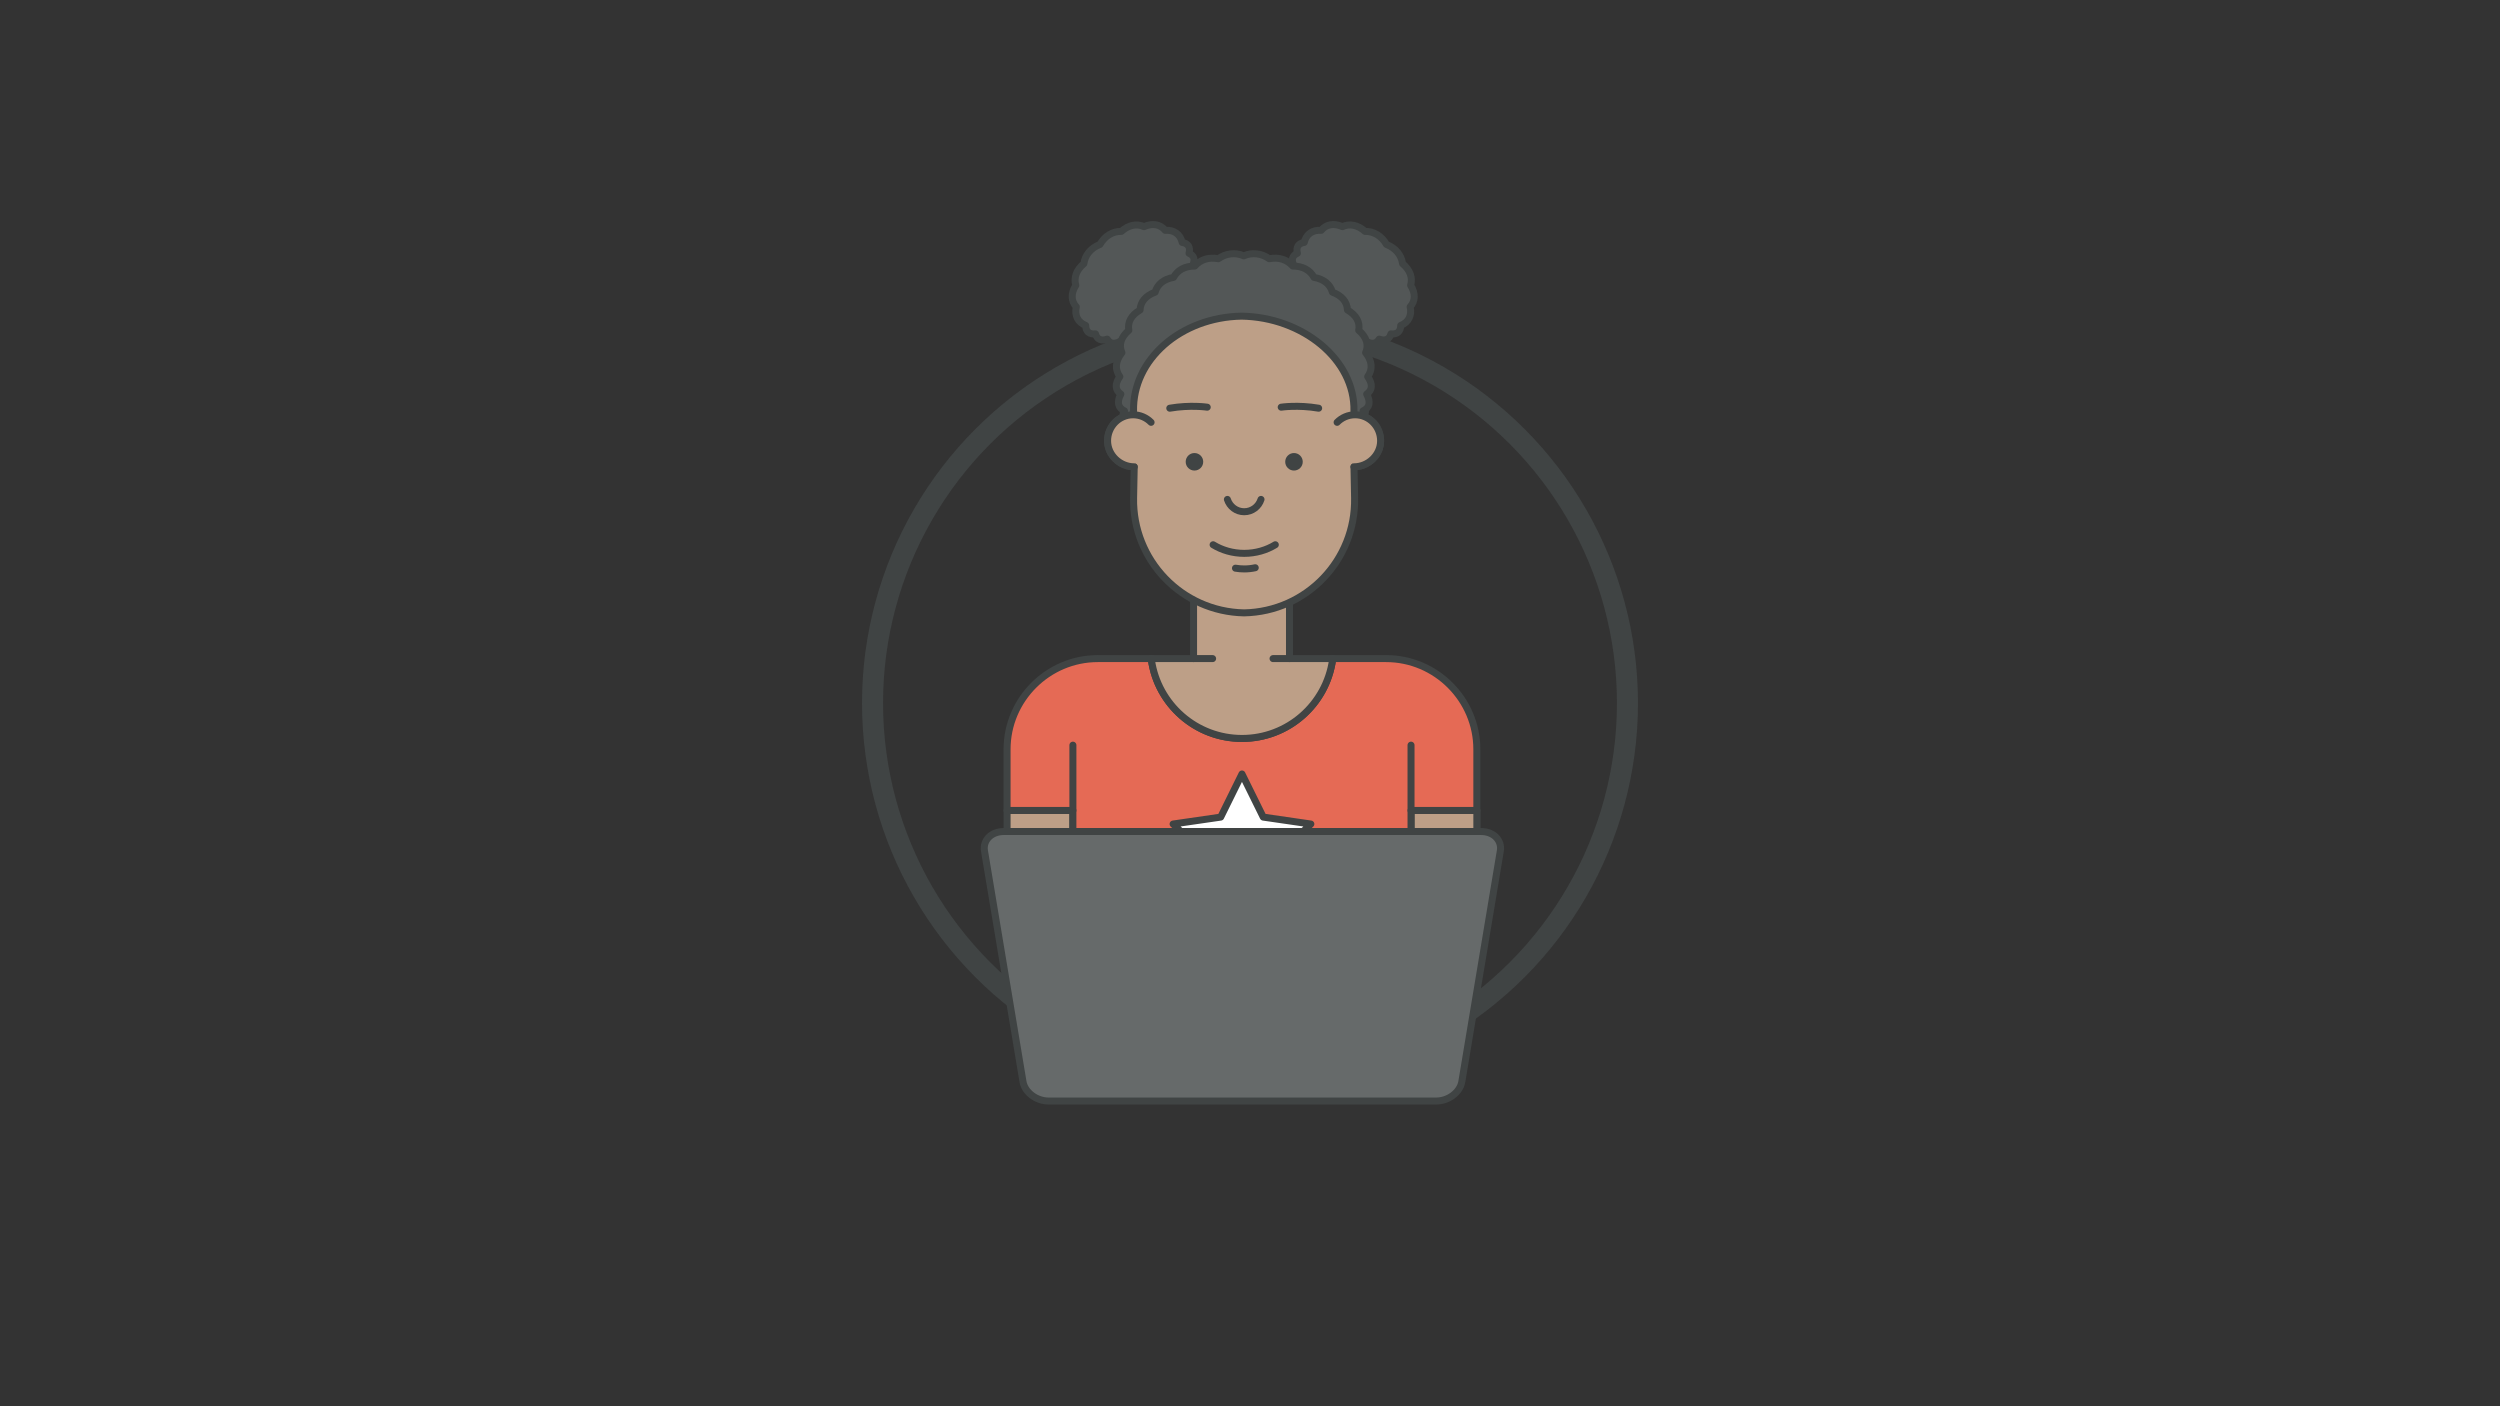 <?xml version="1.0" encoding="UTF-8"?> <svg xmlns="http://www.w3.org/2000/svg" xmlns:xlink="http://www.w3.org/1999/xlink" id="Layer_1" viewBox="0 0 1920 1080"><rect x="0" y="0" width="1920" height="1080" fill="#333333" stroke="none"/><defs><style>.cls-1,.cls-2,.cls-3{fill:none;}.cls-4{clip-path:url(#clippath);}.cls-5,.cls-6,.cls-7,.cls-8,.cls-2,.cls-9,.cls-10,.cls-11,.cls-12{stroke-linecap:round;stroke-width:5.38px;}.cls-5,.cls-6,.cls-7,.cls-8,.cls-2,.cls-9,.cls-10,.cls-11,.cls-12,.cls-3{stroke:#404444;}.cls-5,.cls-6,.cls-2,.cls-3{stroke-miterlimit:10;}.cls-5,.cls-12{fill:#bd9f87;}.cls-6{fill:#666a6a;}.cls-13{fill:#404444;}.cls-7{fill:#535757;}.cls-7,.cls-8,.cls-9,.cls-10,.cls-11,.cls-12{stroke-linejoin:round;}.cls-8{fill:#8c8f8f;}.cls-9{fill:#e56a55;}.cls-10{fill:#fff;}.cls-11{fill:#ececec;}.cls-3{stroke-width:16.14px;}</style><clipPath id="clippath"><path class="cls-1" d="M1249.16,108.34v431.66c0,160.1-129.79,289.89-289.89,289.89-160.1,0-289.89-129.79-289.89-289.89V94.92s579.77,13.42,579.77,13.42Z"></path></clipPath></defs><circle class="cls-3" cx="960" cy="540" r="289.89"></circle><g class="cls-4"><g><path class="cls-11" d="M1083.67,854.54v-232.12h50.55v145.76c0,63.39-24.54,102.15-34.9,115.69l-15.65-29.33Z"></path><line class="cls-2" x1="1083.67" y1="572.28" x2="1083.67" y2="622.42"></line><polygon class="cls-12" points="1073.7 1061.76 1049.73 1522.47 1000.66 1522.35 972.5 1078.28 1021.92 1022.94 1073.7 1061.76"></polygon><path class="cls-8" d="M939.33,1029.35v97.05c0,32.91-25.52,59.58-57,59.58s-57-26.68-57-59.58v-126.52"></path><path class="cls-12" d="M809.16,884.93c-9.81-12.48-35.72-51.61-35.72-116.75,0-80.34,0-145.76,0-145.76h0s50.55,0,50.55,0v232.12l-14.83,30.39Z"></path><path class="cls-12" d="M1083.67,854.54v-232.12h50.55v145.76c0,63.39-24.54,102.15-34.9,115.69l-15.65-29.33Z"></path><path class="cls-10" d="M1083.67,823.46l62.16,260.33s-62.15-54.29-192.27,0c-130.11,54.29-191.73,0-191.73,0l62.16-260.33"></path><path class="cls-9" d="M884.13,505.8l.15,1.08c4.87,34.06,34.15,60.25,69.55,60.25s64.68-26.19,69.55-60.25l.13-1.08h41.02c38.33,0,69.69,31.36,69.69,69.69v46.93h-50.55v201.04h-259.69v-201.04h-50.55v-46.93c0-38.33,31.36-69.69,69.69-69.69h41Z"></path><path class="cls-12" d="M990.33,463.51v42.29h33.13l-.07,1.08c-4.87,34.06-34.15,60.25-69.55,60.25s-64.68-26.19-69.55-60.25l-.15-1.08h32.51v-43.32"></path><line class="cls-2" x1="823.99" y1="622.42" x2="823.99" y2="572.28"></line><line class="cls-2" x1="1083.67" y1="572.28" x2="1083.67" y2="622.42"></line><polygon class="cls-10" points="953.83 594.42 970.17 627.54 1006.72 632.85 980.28 658.63 986.52 695.02 953.83 677.84 921.14 695.02 927.39 658.63 900.94 632.85 937.49 627.54 953.83 594.42"></polygon><path class="cls-12" d="M1040.71,318.55c10.83,0,19.6,8.95,19.6,19.99s-9.63,19.97-20.45,19.97l.47,23.95c.93,47.8-37.06,87.3-84.86,88.23-47.8-.93-85.79-40.43-84.86-88.23l.47-23.95c-10.83,0-20.45-8.93-20.45-19.97s8.78-19.99,19.6-19.99v-52.03s25.2-40.27,81.48-40.27,89.01,39.47,89.01,39.47v52.83Z"></path><path class="cls-2" d="M927.15,312.72s-12.8-1.95-28.76,.78"></path><circle class="cls-13" cx="917.34" cy="354.66" r="6.73"></circle><path class="cls-2" d="M931.67,418.37c6.72,4.11,14.93,6.61,23.88,6.61s17.17-2.5,23.89-6.61"></path><path class="cls-2" d="M948.84,436.37c2.18,.37,4.42,.57,6.72,.57,2.91,0,5.74-.31,8.46-.91"></path><path class="cls-2" d="M983.96,312.72s12.8-1.95,28.76,.78"></path><circle class="cls-13" cx="993.78" cy="354.66" r="6.73"></circle><path class="cls-2" d="M942.64,383.55c1.76,5.48,6.85,9.46,12.91,9.46s11.15-3.98,12.91-9.46"></path><path class="cls-7" d="M870.94,261.23c-3.78,3.39-7.55,3.68-10.57,.82-4.32,2.58-7.9,2.02-10.02-1.6-4.66,1.63-7.88,.2-9-4.03-4.78,.51-7.47-1.78-7.52-6.47-6.12-2.48-8.66-7.66-7.25-14.32-4.07-4.48-4.17-10.43-.36-16.48-1.71-5.91,.5-11.92,6.18-16.64,.92-6.64,5.32-12,12.37-14.79,3.82-6.55,9.77-10.1,16.47-10.02,5.51-4.92,11.78-6.2,17.37-3.63,6.55-2.87,12.41-1.88,16.24,2.81,6.79-.41,11.54,2.89,13.07,9.31,4.62,.74,6.47,3.71,5.25,8.34,4.01,1.72,4.94,5.08,2.65,9.43,3.27,2.61,3.31,6.2,.13,10.07,2.4,3.38,1.57,7.03-2.32,10.26"></path><path class="cls-7" d="M1038.64,261.23c3.78,3.39,7.55,3.68,10.57,.82,4.32,2.58,7.9,2.02,10.02-1.6,4.66,1.63,7.88,.2,9-4.03,4.78,.51,7.47-1.78,7.52-6.47,6.12-2.48,8.66-7.66,7.25-14.32,4.07-4.48,4.17-10.43,.36-16.48,1.71-5.91-.5-11.92-6.18-16.64-.92-6.64-5.32-12-12.37-14.79-3.82-6.55-9.77-10.1-16.47-10.02-5.51-4.92-11.78-6.2-17.37-3.63-6.55-2.87-12.41-1.88-16.24,2.81-6.79-.41-11.54,2.89-13.07,9.31-4.62,.74-6.47,3.71-5.25,8.34-4.01,1.72-4.94,5.08-2.65,9.43-3.27,2.61-3.31,6.2-.13,10.07-2.4,3.38-1.57,7.03,2.32,10.26"></path><path class="cls-7" d="M1046.83,315.55c5.04-2.34,6.01-6.81,2.78-12.87,4.48-3.09,4.75-7.76,.77-13.44,4.02-5.6,3.45-12-1.59-18.37,2.6-6.01,.74-11.99-5.3-17.18,1.16-6.23-1.85-11.67-8.63-15.61-.28-6.26-4.31-11.03-11.57-13.68-1.7-6.08-6.63-10.05-14.13-11.37-3.1-5.68-8.78-8.72-16.31-8.69-4.46-5.04-10.76-7.02-18.11-5.63-5.75-4.14-13.11-5.06-19.52-2.21-6.41-2.85-13.77-1.94-19.52,2.21-7.35-1.38-13.65,.59-18.11,5.63-7.53-.03-13.21,3.01-16.31,8.69-7.5,1.32-12.43,5.29-14.13,11.37-7.26,2.65-11.3,7.42-11.57,13.68-6.78,3.95-9.79,9.39-8.63,15.61-6.04,5.19-7.9,11.17-5.3,17.18-5.04,6.37-5.61,12.76-1.59,18.37-3.98,5.68-3.71,10.35,.77,13.44-3.23,6.05-2.25,10.52,2.78,12.87-3.74,2.01,3.37,23.64,6.83,20.78l.14-20.66c-.11-4.93,.37-9.76,1.39-14.43,1.02-4.67,2.58-9.19,4.62-13.5,2.04-4.31,4.57-8.42,7.53-12.27,2.96-3.85,6.34-7.45,10.09-10.75,3.76-3.3,7.88-6.29,12.33-8.93,4.45-2.64,9.21-4.93,14.23-6.83,5.02-1.89,10.31-3.38,15.8-4.43,5.49-1.04,11.19-1.64,17.03-1.73,5.85,.1,11.59,.69,17.17,1.73,5.58,1.04,10.99,2.53,16.16,4.43,5.17,1.89,10.11,4.18,14.75,6.83,4.63,2.64,8.96,5.64,12.92,8.93,3.96,3.3,7.54,6.9,10.68,10.75,3.14,3.85,5.85,7.96,8.04,12.27,2.19,4.31,3.88,8.83,4.99,13.5,1.11,4.67,1.64,9.5,1.53,14.43l.67,22.09,8.18-21.21"></path><path class="cls-5" d="M871.07,358.51c-10.83,0-20.45-8.93-20.45-19.97s8.78-19.99,19.6-19.99c5.39,0,10.27,2.22,13.81,5.8"></path><path class="cls-5" d="M1026.9,324.35c3.54-3.59,8.42-5.8,13.81-5.8,10.83,0,19.6,8.95,19.6,19.99s-9.63,19.97-20.45,19.97"></path><line class="cls-2" x1="916.65" y1="505.8" x2="931.28" y2="505.8"></line><line class="cls-2" x1="977.7" y1="505.8" x2="990.33" y2="505.8"></line></g></g><path class="cls-6" d="M1122.68,830.71c-1.37,8.19-10.25,14.89-19.74,14.89h-297.54c-9.49,0-18.37-6.7-19.74-14.89l-29.57-177.21c-1.37-8.19,5.28-14.89,14.77-14.89h366.62c9.49,0,16.14,6.7,14.77,14.89l-29.57,177.21Z"></path></svg> 
